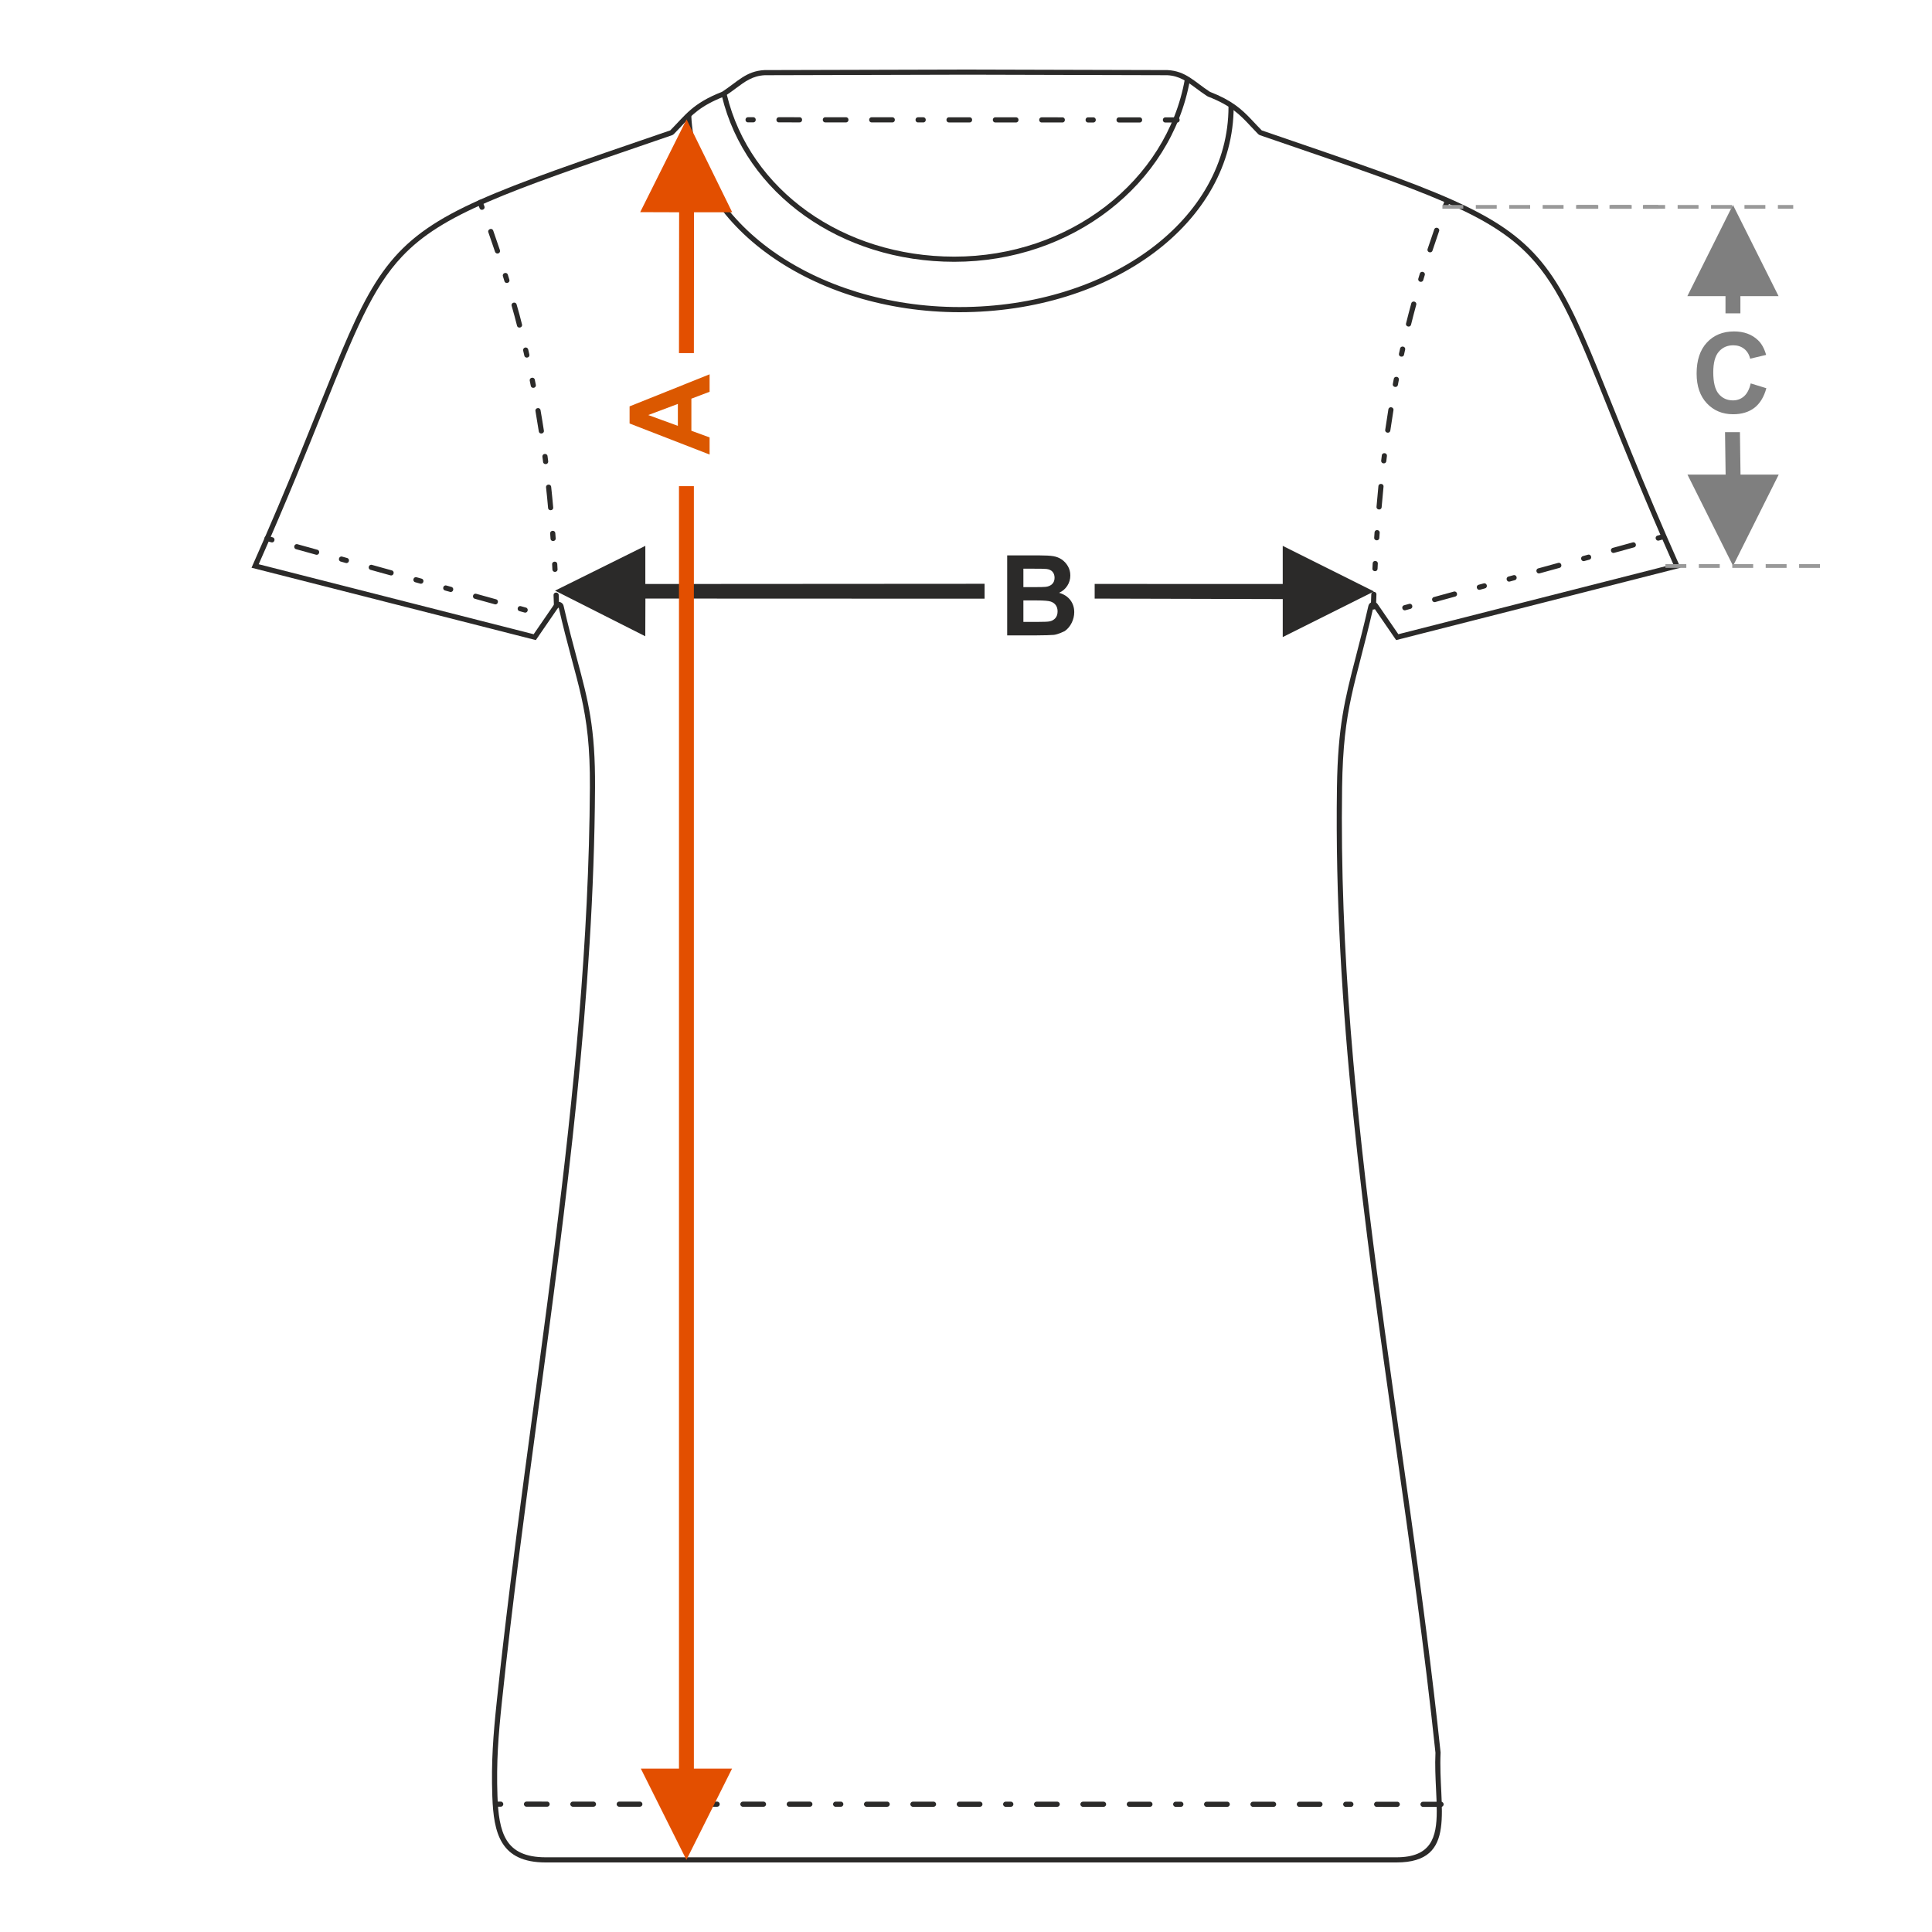 <?xml version="1.0" encoding="UTF-8"?>
<!DOCTYPE svg PUBLIC "-//W3C//DTD SVG 1.1//EN" "http://www.w3.org/Graphics/SVG/1.1/DTD/svg11.dtd">
<!-- Creator: CorelDRAW 2017 -->
<svg xmlns="http://www.w3.org/2000/svg" xml:space="preserve" width="1000px" height="1000px" version="1.1" style="shape-rendering:geometricPrecision; text-rendering:geometricPrecision; image-rendering:optimizeQuality; fill-rule:evenodd; clip-rule:evenodd"
viewBox="0 0 1000 1000"
 xmlns:xlink="http://www.w3.org/1999/xlink">
 <defs>
  <style type="text/css">
   <![CDATA[
    .fil1 {fill:none}
    .fil3 {fill:#2B2A29}
    .fil0 {fill:#2B2A29;fill-rule:nonzero}
    .fil5 {fill:#7F7F7F;fill-rule:nonzero}
    .fil6 {fill:#999999;fill-rule:nonzero}
    .fil2 {fill:#DB5800;fill-rule:nonzero}
    .fil4 {fill:#E34F00;fill-rule:nonzero}
   ]]>
  </style>
 </defs>
 <g id="Ebene_x0020_1">
  <path class="fil0" d="M521.317 287.471l16.563 0c3.287,0 5.726,0.135 7.337,0.404 1.619,0.281 3.056,0.849 4.328,1.707 1.272,0.868 2.333,2.015 3.182,3.452 0.848,1.436 1.272,3.055 1.272,4.839 0,1.928 -0.52,3.712 -1.562,5.322 -1.041,1.62 -2.458,2.824 -4.242,3.634 2.517,0.742 4.444,1.996 5.804,3.77 1.35,1.774 2.025,3.856 2.025,6.257 0,1.889 -0.434,3.721 -1.311,5.504 -0.877,1.784 -2.074,3.211 -3.596,4.281 0,0 -3.385,1.716 -5.611,1.967 -1.389,0.144 -4.753,0.241 -10.085,0.279l-14.104 0 0 -41.416zm8.388 6.883l0 9.544 5.475 0c3.249,0 5.274,-0.048 6.064,-0.144 1.427,-0.164 2.555,-0.656 3.375,-1.476 0.819,-0.818 1.224,-1.889 1.224,-3.219 0,-1.282 -0.356,-2.314 -1.06,-3.114 -0.704,-0.8 -1.755,-1.282 -3.144,-1.446 -0.829,-0.097 -3.21,-0.145 -7.133,-0.145l-4.801 0zm0 16.428l0 11.106 7.751 0c3.008,0 4.926,-0.087 5.736,-0.25 1.244,-0.232 2.256,-0.782 3.036,-1.659 0.782,-0.887 1.177,-2.053 1.177,-3.528 0,-1.254 -0.299,-2.305 -0.907,-3.172 -0.597,-0.867 -1.474,-1.504 -2.612,-1.899 -1.138,-0.395 -3.615,-0.598 -7.423,-0.598l-6.758 0z"/>
  <rect class="fil1" x="-121.378" y="-39.064" width="1000.002" height="1000.002"/>
  <polygon class="fil0" points="663.94,302.278 566.599,302.244 566.599,309.833 663.953,310.082 663.94,329.75 711.156,306.134 663.94,282.534 "/>
  <polygon class="fil0" points="287.284,305.716 334.023,282.534 334.023,302.278 509.615,302.167 509.615,309.879 334.061,309.812 333.997,329.332 "/>
  <path class="fil2" d="M367.286 193.744l0 9.033 -9.428 3.577 0 16.611 9.428 3.442 0 8.869 -41.416 -16.08 0 -8.86 41.416 -16.592zm-16.427 15.329l-15.329 5.755 15.329 5.592 0 -11.347z"/>
  <path class="fil3" d="M750.326 104.63c0.628,-1.572 -1.819,-2.633 -2.495,-0.942l-0.939 2.5c-0.625,1.562 1.817,2.637 2.499,0.933l0.935 -2.491zm-40.786 209.513c0,1.869 2.666,1.737 2.666,0.088 0.073,-2.175 0.143,-4.351 0.233,-6.525 0,-1.887 -2.665,-1.732 -2.665,-0.104 -0.089,2.18 -0.161,4.361 -0.234,6.541zm0.819 -19.878c-0.148,1.617 2.492,2.017 2.663,0.134l0.135 -2.661c0.148,-1.625 -2.492,-2.015 -2.663,-0.14l-0.135 2.667zm0.92 -15.997c-0.152,1.673 2.495,2.007 2.661,0.178l0.179 -2.658c0.153,-1.68 -2.494,-2.005 -2.66,-0.184l-0.18 2.664zm1.202 -15.982c-0.158,1.734 2.496,1.995 2.656,0.229 0.302,-3.538 0.626,-7.073 0.975,-10.606 0.162,-1.774 -2.497,-1.984 -2.653,-0.263 -0.349,3.546 -0.675,7.091 -0.978,10.64zm2.422 -23.923c-0.167,1.845 2.497,1.972 2.648,0.318l0.32 -2.644c0.17,-1.858 -2.497,-1.97 -2.647,-0.327l-0.321 2.653zm2.089 -15.898c-0.292,1.613 2.304,2.229 2.64,0.383 0.507,-3.513 1.049,-7.017 1.617,-10.52 0.304,-1.671 -2.306,-2.217 -2.631,-0.43 -0.574,3.517 -1.116,7.039 -1.626,10.567zm3.934 -23.732c-0.319,1.75 2.31,2.2 2.62,0.493l0.497 -2.615c0.32,-1.763 -2.311,-2.197 -2.619,-0.505l-0.498 2.627zm3.189 -15.722c-0.337,1.848 2.311,2.183 2.604,0.572l0.575 -2.598c0.339,-1.863 -2.313,-2.182 -2.603,-0.583l-0.576 2.609zm3.656 -15.619c-0.445,1.633 2.107,2.409 2.586,0.651 0.861,-3.44 1.749,-6.877 2.684,-10.297 0.463,-1.697 -2.111,-2.398 -2.573,-0.702 -0.946,3.433 -1.831,6.894 -2.697,10.348zm6.355 -23.204c-0.473,1.736 2.063,2.41 2.556,0.763l0.765 -2.548c0.508,-1.696 -2.051,-2.446 -2.551,-0.775l-0.77 2.56zm4.796 -15.305c-0.531,1.771 2.054,2.432 2.533,0.836 1.108,-3.372 2.249,-6.73 3.417,-10.082 0.598,-1.495 -1.81,-2.649 -2.518,-0.879 -1.175,3.365 -2.318,6.74 -3.432,10.125z"/>
  <path class="fil3" d="M861.201 279.082c1.689,-0.46 0.995,-3.036 -0.708,-2.571l-2.57 0.707c-1.689,0.46 -0.996,3.036 0.707,2.571l2.571 -0.707zm-134.423 34.197c-1.689,0.461 -0.996,3.036 0.707,2.572l2.571 -0.707c1.689,-0.461 0.996,-3.036 -0.707,-2.572l-2.571 0.707zm15.429 -4.242c-1.689,0.46 -0.995,3.036 0.708,2.571l10.286 -2.828c1.689,-0.461 0.995,-3.036 -0.707,-2.572l-10.287 2.829zm23.145 -6.364c-1.689,0.461 -0.996,3.036 0.707,2.572l2.571 -0.708c1.689,-0.46 0.995,-3.036 -0.708,-2.571l-2.57 0.707zm15.428 -4.243c-1.689,0.461 -0.995,3.037 0.707,2.572l2.571 -0.707c1.689,-0.461 0.995,-3.036 -0.707,-2.572l-2.571 0.707zm15.428 -4.242c-1.689,0.46 -0.995,3.036 0.707,2.572l10.286 -2.829c1.689,-0.46 0.996,-3.036 -0.707,-2.571l-10.286 2.828zm23.144 -6.364c-1.689,0.461 -0.996,3.036 0.707,2.572l2.571 -0.707c1.689,-0.461 0.995,-3.037 -0.707,-2.572l-2.571 0.707zm15.428 -4.242c-1.689,0.46 -0.995,3.036 0.707,2.571l10.286 -2.828c1.689,-0.461 0.995,-3.036 -0.707,-2.572l-10.286 2.829z"/>
  <path class="fil3" d="M500.327 38.656l-104.496 0.276c-6.285,0.322 -10.208,3.248 -14.897,6.746 -1.718,1.281 -3.536,2.637 -5.756,4.081 -0.17,0.11 -0.346,0.199 -0.528,0.265 -12.057,4.697 -16.618,9.567 -21.982,15.295l0 0.01c-1.199,1.281 -2.438,2.603 -3.86,4.034 -0.298,0.299 -0.65,0.513 -1.024,0.641l-8.859 3.039c-77.007,26.382 -109.962,37.674 -130.74,59.636 -15.529,16.413 -24.699,39.254 -40.724,79.176 -8.558,21.317 -19.058,47.474 -33.558,80.19l142.316 36.226 10.721 -15.594c0.834,-1.208 2.49,-1.511 3.697,-0.677 0.57,0.393 0.937,0.969 1.081,1.594 2.512,10.95 4.887,19.807 6.991,27.661 5.71,21.3 9.463,35.307 9.282,66.322 -0.636,108.277 -14.97,214.97 -29.317,321.774 -6.769,50.387 -13.541,100.801 -18.88,151.439 -0.927,8.802 -1.661,16.609 -2.082,24.407 -0.422,7.808 -0.535,15.626 -0.226,24.45 0.321,9.143 1.282,17.295 4.849,22.969 3.398,5.403 9.44,8.718 20.112,8.718l440.323 0c17.939,0 20.889,-10.123 20.889,-23.923 0,-3.716 -0.181,-7.469 -0.368,-11.351 -0.293,-6.067 -0.6,-12.444 -0.301,-18.856 -5.686,-53.899 -13.29,-107.59 -20.887,-161.242 -15.899,-112.273 -31.774,-224.379 -30.094,-338.427 0.465,-31.627 4.067,-45.556 9.777,-67.638 1.924,-7.442 4.093,-15.826 6.493,-26.304 0.328,-1.432 1.755,-2.327 3.187,-2 0.717,0.164 1.3,0.604 1.661,1.182l10.654 15.496 142.316 -36.226c-14.5,-32.716 -25,-58.873 -33.558,-80.19 -16.027,-39.923 -25.196,-62.763 -40.724,-79.176 -20.779,-21.963 -53.733,-33.253 -130.74,-59.636l-8.861 -3.033c-0.462,-0.159 -0.851,-0.431 -1.149,-0.775 -1.369,-1.383 -2.57,-2.664 -3.733,-3.906l-0.133 -0.153c-5.312,-5.673 -9.901,-10.504 -21.887,-15.166 -0.198,-0.077 -0.382,-0.174 -0.55,-0.289 -2.193,-1.43 -3.994,-2.774 -5.696,-4.043 -4.689,-3.498 -8.612,-6.424 -14.897,-6.746l-103.842 -0.276zm245.329 868.465c-17.586,-166.824 -53.47,-331.214 -50.99,-499.554 0.619,-42.018 6.842,-52.514 16.207,-93.38l11.772 17.125 147.163 -37.46c-80.699,-181.273 -40.127,-165.843 -212.929,-225.061l-3.801 -1.303c-2.063,-2.075 -3.842,-4.039 -5.631,-5.917 -4.914,-5.156 -9.918,-9.661 -21.177,-14.041 -8.103,-5.269 -12.434,-10.765 -21.965,-11.254l-103.978 -0.277 -104.632 0.277c-9.531,0.489 -13.862,5.985 -21.965,11.254 -15.361,5.976 -19.08,12.186 -26.808,19.958l-3.801 1.303c-172.802,59.218 -132.23,43.788 -212.929,225.061l147.163 37.46 11.772 -17.125c9.365,40.866 16.454,51.358 16.207,93.38 -0.936,159.148 -31.547,315.118 -48.186,472.952 -1.863,17.672 -2.944,31.371 -2.318,49.212 0.67,19.111 4.137,34.27 27.617,34.27l440.323 0c32.297,0 21.511,-28.679 22.886,-56.88z"/>
  <path class="fil3" d="M635.868 55.236c0,-0.737 0.598,-1.334 1.334,-1.334 0.736,0 1.334,0.597 1.334,1.334 0,30.055 -15.717,56.53 -41.167,75.553 -25.689,19.202 -61.319,30.809 -100.682,30.809 -37.775,0 -72.721,-11.179 -98.428,-29.543 -25.461,-18.187 -41.884,-43.432 -43.095,-71.886 -0.028,-0.733 0.544,-1.352 1.277,-1.381 0.733,-0.028 1.352,0.544 1.38,1.277 1.174,27.577 17.173,52.102 41.98,69.823 25.271,18.053 59.667,29.042 96.886,29.042 38.78,0 73.843,-11.407 99.088,-30.276 24.787,-18.527 40.093,-44.256 40.093,-73.418z"/>
  <path class="fil3" d="M373.645 49.73c-0.172,-0.713 0.267,-1.432 0.98,-1.605 0.713,-0.172 1.432,0.266 1.605,0.98 5.932,24.56 20.953,45.553 41.76,60.374 20.671,14.723 47.06,23.357 75.941,23.357 29.93,0 57.257,-9.804 78.326,-26.03 21.401,-16.483 36.35,-39.595 41.008,-65.785 0.126,-0.724 0.817,-1.209 1.541,-1.083 0.725,0.126 1.21,0.817 1.084,1.542 -4.776,26.859 -20.091,50.549 -42.008,67.43 -21.525,16.578 -49.421,26.593 -79.951,26.593 -29.442,0 -56.367,-8.819 -77.482,-23.857 -21.321,-15.186 -36.716,-36.715 -42.804,-61.916z"/>
  <path class="fil3" d="M387.188 60.671c-1.757,0 -1.754,2.666 -0.002,2.666l2.667 0.001c1.756,0 1.754,-2.666 0.001,-2.666l-2.666 -0.001zm222.082 2.756c1.757,0 1.755,-2.666 0.002,-2.666l-6.063 -0.004c-1.757,0 -1.755,2.666 -0.002,2.666l6.063 0.004zm-19.397 -0.01c1.756,0 1.754,-2.667 0.001,-2.667l-10.668 -0.004c-1.756,0 -1.754,2.666 -0.001,2.666l10.668 0.005zm-24.003 -0.011c1.757,0 1.755,-2.666 0.002,-2.666l-2.667 -0.001c-1.757,0 -1.755,2.667 -0.002,2.667l2.667 0zm-16.001 -0.006c1.756,0 1.754,-2.666 0.001,-2.666l-10.668 -0.005c-1.756,0 -1.754,2.666 -0.001,2.666l10.668 0.005zm-24.003 -0.01c1.757,0 1.755,-2.666 0.002,-2.666l-10.668 -0.004c-1.757,0 -1.754,2.666 -0.002,2.666l10.668 0.004zm-24.002 -0.01c1.756,0 1.754,-2.666 0.001,-2.666l-10.667 -0.004c-1.757,0 -1.755,2.666 -0.002,2.666l10.668 0.004zm-24.003 -0.009c1.757,0 1.755,-2.666 0.002,-2.666l-2.667 -0.001c-1.757,0 -1.754,2.666 -0.002,2.666l2.667 0.001zm-16.001 -0.006c1.756,0 1.754,-2.666 0.001,-2.666l-10.667 -0.004c-1.757,0 -1.755,2.666 -0.002,2.666l10.668 0.004zm-24.003 -0.01c1.757,0 1.755,-2.666 0.002,-2.666l-10.668 -0.004c-1.756,0 -1.754,2.666 -0.001,2.666l10.667 0.004zm-24.002 -0.008c1.757,0 1.754,-2.667 0.002,-2.667l-10.668 -0.004c-1.757,0 -1.755,2.667 -0.002,2.667l10.668 0.004z"/>
  <path class="fil3" d="M256.506 932.493c-0.695,0 -1.265,0.533 -1.327,1.205 -0.079,0.792 0.552,1.461 1.327,1.461l2.666 0c0.695,0 1.265,-0.533 1.327,-1.206 0.079,-0.791 -0.552,-1.46 -1.327,-1.46l-2.666 0zm489.387 2.755c0.694,0 1.265,-0.533 1.326,-1.206 0.08,-0.791 -0.552,-1.46 -1.326,-1.46l-9.34 -0.003c-0.694,0 -1.265,0.533 -1.327,1.205 -0.079,0.791 0.552,1.461 1.327,1.461l9.34 0.003zm-22.675 -0.007c0.695,0 1.266,-0.533 1.327,-1.206 0.08,-0.791 -0.552,-1.46 -1.327,-1.46l-10.667 -0.003c-0.695,0 -1.266,0.533 -1.327,1.206 -0.08,0.791 0.552,1.46 1.327,1.46l10.667 0.003zm-24.002 -0.006c0.695,0 1.265,-0.533 1.327,-1.205 0.079,-0.792 -0.552,-1.461 -1.327,-1.461l-2.667 0c-0.694,0 -1.265,0.533 -1.327,1.206 -0.079,0.791 0.552,1.46 1.327,1.46l2.667 0zm-16.002 -0.003c0.695,0 1.266,-0.533 1.327,-1.205 0.08,-0.792 -0.552,-1.461 -1.327,-1.461l-10.667 -0.002c-0.695,0 -1.266,0.533 -1.327,1.205 -0.08,0.792 0.552,1.461 1.327,1.461l10.667 0.002zm-24.002 -0.005c0.695,0 1.265,-0.533 1.327,-1.206 0.079,-0.791 -0.552,-1.46 -1.327,-1.46l-10.668 -0.003c-0.694,0 -1.265,0.533 -1.326,1.206 -0.08,0.791 0.552,1.46 1.326,1.46l10.668 0.003zm-24.002 -0.006c0.694,0 1.265,-0.533 1.326,-1.205 0.08,-0.792 -0.552,-1.461 -1.326,-1.461l-10.668 -0.002c-0.695,0 -1.265,0.533 -1.327,1.205 -0.079,0.792 0.552,1.461 1.327,1.461l10.668 0.002zm-24.003 -0.005c0.695,0 1.266,-0.533 1.327,-1.205 0.08,-0.791 -0.552,-1.461 -1.327,-1.461l-2.667 0c-0.694,0 -1.265,0.533 -1.326,1.206 -0.08,0.791 0.552,1.46 1.326,1.46l2.667 0zm-16.001 -0.002c0.694,0 1.265,-0.533 1.326,-1.205 0.08,-0.792 -0.552,-1.461 -1.326,-1.461l-10.668 -0.002c-0.695,0 -1.265,0.533 -1.327,1.205 -0.079,0.791 0.552,1.461 1.327,1.461l10.668 0.002zm-24.003 -0.005c0.695,0 1.266,-0.533 1.327,-1.205 0.08,-0.792 -0.552,-1.461 -1.327,-1.461l-10.667 -0.001c-0.695,0 -1.266,0.533 -1.327,1.205 -0.08,0.791 0.552,1.461 1.327,1.461l10.667 0.001zm-24.002 -0.004c0.694,0 1.265,-0.533 1.327,-1.205 0.079,-0.791 -0.552,-1.461 -1.327,-1.461l-10.668 -0.001c-0.694,0 -1.265,0.533 -1.327,1.205 -0.079,0.792 0.552,1.461 1.327,1.461l10.668 0.001zm-24.003 -0.004c0.695,0 1.266,-0.533 1.327,-1.205 0.08,-0.791 -0.552,-1.461 -1.327,-1.461l-2.666 0c-0.695,0 -1.266,0.533 -1.327,1.206 -0.08,0.791 0.552,1.46 1.327,1.46l2.666 0zm-16.001 -0.002c0.694,0 1.265,-0.533 1.327,-1.205 0.079,-0.792 -0.552,-1.461 -1.327,-1.461l-10.668 -0.002c-0.694,0 -1.265,0.533 -1.327,1.206 -0.079,0.791 0.552,1.461 1.327,1.461l10.668 0.001zm-24.003 -0.004c0.695,0 1.266,-0.533 1.327,-1.205 0.08,-0.792 -0.552,-1.461 -1.327,-1.461l-10.667 -0.002c-0.695,0 -1.266,0.534 -1.327,1.206 -0.08,0.791 0.552,1.461 1.327,1.461l10.667 0.001zm-24.002 -0.004c0.695,0 1.265,-0.533 1.327,-1.205 0.079,-0.792 -0.552,-1.461 -1.327,-1.461l-10.668 -0.001c-0.694,0 -1.265,0.533 -1.326,1.205 -0.08,0.791 0.552,1.461 1.326,1.461l10.668 0.001zm-24.002 -0.004c0.694,0 1.265,-0.533 1.326,-1.205 0.08,-0.792 -0.552,-1.461 -1.326,-1.461l-2.667 0c-0.695,0 -1.266,0.533 -1.327,1.206 -0.08,0.791 0.552,1.46 1.327,1.46l2.667 0zm-16.002 -0.002c0.695,0 1.265,-0.533 1.327,-1.206 0.079,-0.791 -0.552,-1.46 -1.327,-1.46l-10.668 -0.002c-0.694,0 -1.265,0.533 -1.326,1.206 -0.08,0.791 0.552,1.46 1.326,1.46l10.668 0.002zm-24.002 -0.004c0.694,0 1.265,-0.533 1.326,-1.206 0.08,-0.791 -0.552,-1.46 -1.326,-1.46l-10.668 -0.002c-0.695,0 -1.265,0.533 -1.327,1.206 -0.079,0.791 0.552,1.46 1.327,1.46l10.668 0.002zm-24.003 -0.004c0.695,0 1.266,-0.533 1.327,-1.205 0.08,-0.792 -0.552,-1.461 -1.327,-1.461l-10.667 -0.002c-0.695,0 -1.266,0.533 -1.327,1.206 -0.08,0.791 0.552,1.46 1.327,1.46l10.667 0.002zm-24.002 -0.004c0.694,0 1.265,-0.533 1.327,-1.205 0.079,-0.792 -0.552,-1.461 -1.327,-1.461l-2.667 0c-0.695,0 -1.265,0.533 -1.327,1.205 -0.079,0.792 0.552,1.461 1.327,1.461l2.667 0zm-16.002 -0.002c0.695,0 1.266,-0.533 1.327,-1.206 0.08,-0.791 -0.552,-1.46 -1.327,-1.46l-10.667 -0.002c-0.695,0 -1.266,0.533 -1.327,1.206 -0.08,0.791 0.552,1.46 1.327,1.46l10.667 0.002zm-24.002 -0.004c0.694,0 1.265,-0.533 1.327,-1.206 0.079,-0.791 -0.552,-1.46 -1.327,-1.46l-10.668 -0.002c-0.694,0 -1.265,0.533 -1.327,1.206 -0.079,0.791 0.552,1.46 1.327,1.46l10.668 0.002zm-24.003 -0.004c0.695,0 1.266,-0.533 1.327,-1.206 0.08,-0.791 -0.552,-1.46 -1.327,-1.46l-10.667 -0.002c-0.695,0 -1.266,0.533 -1.327,1.206 -0.08,0.791 0.552,1.46 1.327,1.46l10.667 0.002z"/>
  <path class="fil3" d="M138.553 277.415c-1.713,-0.467 -2.392,2.112 -0.713,2.57l2.569 0.713c1.712,0.467 2.392,-2.112 0.713,-2.57l-2.569 -0.713zm132.922 39.629c1.713,0.467 2.392,-2.112 0.714,-2.57l-2.57 -0.713c-1.713,-0.467 -2.393,2.112 -0.714,2.57l2.57 0.713zm-15.42 -4.277c1.712,0.467 2.392,-2.111 0.713,-2.57l-10.28 -2.85c-1.713,-0.467 -2.392,2.112 -0.714,2.57l10.281 2.85zm-23.131 -6.414c1.713,0.467 2.392,-2.112 0.713,-2.57l-2.569 -0.712c-1.713,-0.467 -2.392,2.111 -0.713,2.57l2.569 0.712zm-15.419 -4.276c1.713,0.467 2.392,-2.112 0.713,-2.57l-2.569 -0.713c-1.712,-0.467 -2.392,2.112 -0.713,2.57l2.569 0.713zm-15.419 -4.277c1.713,0.467 2.392,-2.111 0.714,-2.57l-10.28 -2.85c-1.713,-0.467 -2.392,2.112 -0.713,2.57l10.279 2.85zm-23.129 -6.413c1.713,0.467 2.392,-2.112 0.713,-2.57l-2.569 -0.713c-1.713,-0.467 -2.392,2.112 -0.713,2.57l2.569 0.713zm-15.419 -4.276c1.713,0.467 2.392,-2.111 0.713,-2.57l-10.279 -2.85c-1.713,-0.467 -2.392,2.112 -0.713,2.57l10.279 2.85z"/>
  <path class="fil3" d="M249.791 104.31c-0.676,-1.691 -3.123,-0.63 -2.495,0.942l0.935 2.491c0.682,1.704 3.124,0.629 2.499,-0.932l-0.939 -2.501zm36.929 209.387c0,1.648 2.666,1.78 2.666,-0.089l-0.202 -5.642c0,-1.629 -2.665,-1.784 -2.665,0.104l0.201 5.627zm-0.798 -18.93c0.171,1.876 2.812,1.485 2.663,-0.141l-0.14 -2.666c-0.171,-1.868 -2.812,-1.486 -2.663,0.147l0.14 2.66zm-0.965 -15.948c0.165,1.816 2.813,1.496 2.66,-0.188l-0.191 -2.664c-0.164,-1.808 -2.814,-1.499 -2.659,0.195l0.19 2.657zm-1.275 -15.923c0.159,1.747 2.815,1.511 2.655,-0.244 -0.322,-3.541 -0.651,-7.104 -1.048,-10.637 -0.154,-1.696 -2.815,-1.52 -2.652,0.285 0.413,3.507 0.725,7.078 1.045,10.596zm-2.585 -23.813c0.148,1.63 2.815,1.533 2.645,-0.339l-0.342 -2.649c-0.148,-1.618 -2.815,-1.536 -2.644,0.348l0.341 2.64zm-2.221 -15.81c0.329,1.812 2.934,1.236 2.635,-0.41 -0.543,-3.521 -1.113,-7.043 -1.728,-10.552 -0.318,-1.751 -2.937,-1.248 -2.627,0.459 0.607,3.495 1.18,6.997 1.72,10.503zm-4.15 -23.582c0.305,1.674 2.941,1.264 2.616,-0.521l-0.527 -2.621c-0.301,-1.658 -2.94,-1.266 -2.612,0.534l0.523 2.608zm-3.333 -15.61c0.287,1.578 2.941,1.283 2.599,-0.598l-0.602 -2.604c-0.459,-1.683 -2.919,-1.162 -2.597,0.609l0.6 2.593zm-3.789 -15.507c0.473,1.734 3.033,0.987 2.581,-0.671 -0.833,-3.383 -1.789,-6.989 -2.789,-10.324 -0.453,-1.663 -3.037,-1.002 -2.566,0.723 0.965,3.377 1.936,6.864 2.774,10.272zm-6.512 -23.041c0.498,1.663 3.06,0.923 2.549,-0.781l-0.786 -2.554c-0.494,-1.647 -3.062,-0.925 -2.547,0.792l0.784 2.543zm-4.863 -15.208c0.675,1.689 3.026,0.808 2.529,-0.847 -1.13,-3.379 -2.285,-6.749 -3.469,-10.109 -0.704,-1.76 -3.117,-0.618 -2.515,0.886 1.177,3.349 2.33,6.704 3.455,10.07z"/>
  <polygon class="fil4" points="351.512,109.871 351.438,182.776 359.151,182.776 359.224,109.871 378.983,109.871 355.367,61.769 331.364,109.805 "/>
  <polygon class="fil4" points="355.294,962.65 331.694,915.435 351.438,915.435 351.438,251.627 359.151,251.627 359.151,915.435 378.91,915.435 "/>
  <polygon class="fil5" points="893.112,153.276 893.112,162.199 900.825,162.199 900.825,153.276 920.584,153.276 896.968,106.059 873.368,153.276 "/>
  <path class="fil5" d="M906.163 198.448l8.098 2.488c-1.243,4.56 -3.316,7.944 -6.208,10.161 -2.893,2.208 -6.556,3.317 -11,3.317 -5.505,0 -10.026,-1.881 -13.574,-5.64 -3.538,-3.76 -5.312,-8.899 -5.312,-15.426 0,-6.893 1.783,-12.253 5.341,-16.071 3.557,-3.818 8.242,-5.726 14.046,-5.726 5.071,0 9.188,1.504 12.35,4.502 1.89,1.774 3.297,4.319 4.242,7.645l-8.272 1.967c-0.491,-2.14 -1.514,-3.837 -3.065,-5.08 -1.563,-1.245 -3.452,-1.862 -5.67,-1.862 -3.075,0 -5.572,1.099 -7.481,3.307 -1.918,2.199 -2.872,5.766 -2.872,10.702 0,5.225 0.944,8.956 2.824,11.173 1.89,2.227 4.339,3.335 7.356,3.335 2.227,0 4.146,-0.703 5.746,-2.12 1.6,-1.417 2.757,-3.635 3.451,-6.672z"/>
  <polygon class="fil5" points="897.035,292.878 873.435,245.661 893.179,245.661 892.87,223.685 900.583,223.685 900.892,245.661 920.651,245.661 "/>
  <path class="fil6" d="M928.172 106.113l-7.938 0 0 1.928 7.938 0 0 -1.928zm-14.425 0l0 1.928 -10.811 0 0 -1.928 10.811 0zm-17.298 0l0 1.928 -10.811 0 0 -1.928 10.811 0zm-17.296 0l0 1.928 -10.811 0 0 -1.928 10.811 0zm-17.298 0l0 1.928 -10.811 0 0 -1.928 10.811 0zm-17.298 0l0 1.928 -10.811 0 0 -1.928 10.811 0zm-17.297 0l0 1.928 -10.811 0 0 -1.928 10.811 0z"/>
  <path class="fil6" d="M858.309 106.113l-7.938 0 0 1.928 7.938 0 0 -1.928zm-14.424 0l0 1.928 -10.811 0 0 -1.928 10.811 0zm-17.298 0l0 1.928 -10.811 0 0 -1.928 10.811 0zm-17.297 0l0 1.928 -10.811 0 0 -1.928 10.811 0zm-17.297 0l0 1.928 -10.811 0 0 -1.928 10.811 0zm-17.298 0l0 1.928 -10.811 0 0 -1.928 10.811 0zm-17.298 0l0 1.928 -10.811 0 0 -1.928 10.811 0z"/>
  <path class="fil6" d="M942.027 292.004l0 1.928 -10.811 0 0 -1.928 10.811 0zm-17.296 0l0 1.928 -10.811 0 0 -1.928 10.811 0zm-17.298 0l0 1.928 -10.811 0 0 -1.928 10.811 0zm-17.298 0l0 1.928 -10.811 0 0 -1.928 10.811 0zm-17.297 0l0 1.928 -10.811 0 0 -1.928 10.811 0z"/>
 </g>
</svg>
